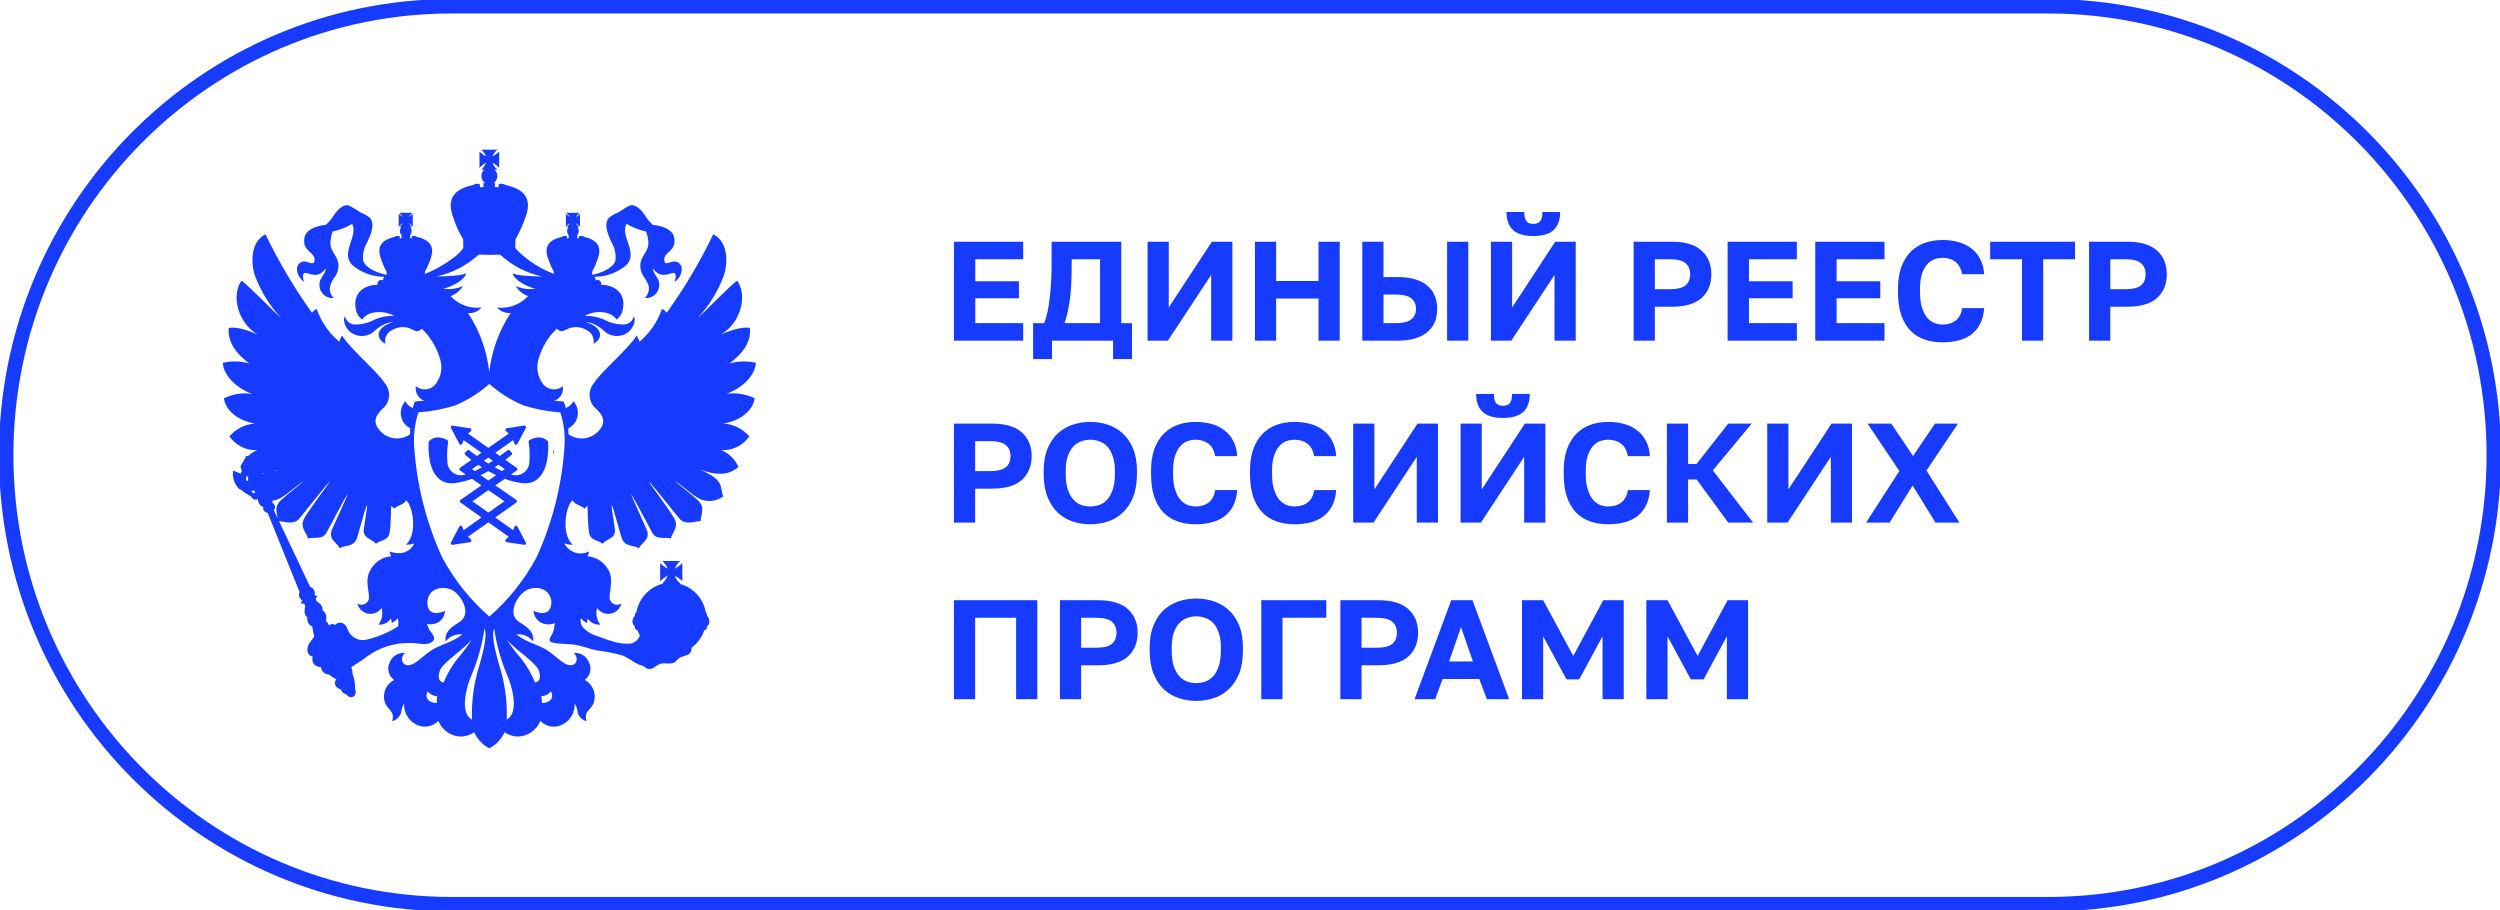 <svg width="173" height="63" viewBox="0 0 173 63" fill="none" xmlns="http://www.w3.org/2000/svg">
<g id="cert1-new 1" clip-path="url(#clip0_324_1077)">
<path id="Vector" d="M141.74 0.432H31.259C14.232 0.432 0.428 14.341 0.428 31.5C0.428 48.659 14.232 62.569 31.259 62.569H141.74C158.767 62.569 172.571 48.659 172.571 31.5C172.571 14.341 158.767 0.432 141.74 0.432Z" stroke="#163BFF"/>
<path id="Vector_2" fill-rule="evenodd" clip-rule="evenodd" d="M103.172 16.726H104.639V21.275L107.622 16.726H109.04V23.574H107.573V19.025L104.58 23.574H103.172V16.726ZM106.107 16.334C105.468 16.334 104.997 16.194 104.698 15.914C104.398 15.627 104.248 15.213 104.248 14.671H105.48C105.48 14.984 105.533 15.2 105.636 15.317C105.741 15.434 105.898 15.493 106.107 15.493C106.315 15.493 106.471 15.434 106.576 15.317C106.68 15.2 106.732 14.984 106.732 14.671H107.964C107.964 15.213 107.814 15.627 107.515 15.914C107.215 16.194 106.745 16.334 106.107 16.334ZM66.012 16.726H70.804V17.939H67.489V19.465H70.51V20.639H67.489V22.361H70.804V23.574H66.012V16.726ZM71.49 22.361H72.252C72.35 22.132 72.432 21.858 72.497 21.539C72.562 21.213 72.614 20.87 72.653 20.512C72.692 20.146 72.722 19.775 72.741 19.396C72.761 19.012 72.771 18.643 72.771 18.291V16.726H77.592V22.361H78.335V24.846H77.025V23.574H72.8V24.846H71.49V22.361ZM76.125 22.361V17.939H74.159V18.487C74.159 19.38 74.117 20.134 74.032 20.747C73.947 21.36 73.827 21.898 73.67 22.361H76.125ZM80.878 16.726H79.411V23.574H80.819L83.812 19.025V23.574H85.279V16.726H83.861L80.878 21.275V16.726ZM86.841 16.726H88.308V19.445H91.242V16.726H92.709V23.574H91.242V20.658H88.308V23.574H86.841V16.726ZM95.739 16.726H94.271V23.574H96.717C97.179 23.574 97.583 23.522 97.929 23.417C98.274 23.313 98.558 23.166 98.78 22.977C99.007 22.781 99.177 22.55 99.288 22.282C99.399 22.009 99.455 21.705 99.455 21.373C99.455 21.04 99.399 20.74 99.288 20.473C99.177 20.199 99.007 19.967 98.78 19.778C98.558 19.582 98.274 19.432 97.929 19.328C97.583 19.224 97.179 19.171 96.717 19.171H95.739V16.726ZM97.665 22.096C97.457 22.273 97.091 22.361 96.569 22.361H95.739V20.384H96.569C97.091 20.384 97.457 20.473 97.665 20.649C97.88 20.825 97.987 21.066 97.987 21.373C97.987 21.679 97.88 21.921 97.665 22.096ZM101.606 16.726H100.139V23.574H101.606V16.726ZM115.687 16.726H113.047V23.574H114.514V21.226H115.687C116.613 21.226 117.302 21.024 117.751 20.619C118.201 20.208 118.426 19.661 118.426 18.976C118.426 18.291 118.201 17.746 117.751 17.342C117.302 16.931 116.613 16.726 115.687 16.726ZM116.636 19.749C116.428 19.925 116.063 20.013 115.541 20.013H114.514V17.939H115.541C116.063 17.939 116.428 18.03 116.636 18.213C116.851 18.389 116.959 18.643 116.959 18.976C116.959 19.315 116.851 19.573 116.636 19.749ZM119.551 16.726H124.343V17.939H121.028V19.465H124.05V20.639H121.028V22.361H124.343V23.574H119.551V16.726ZM130.408 16.726H125.616V23.574H130.408V22.361H127.093V20.639H130.114V19.465H127.093V17.939H130.408V16.726ZM134.419 23.691C133.97 23.691 133.556 23.626 133.178 23.495C132.806 23.365 132.483 23.163 132.21 22.889C131.936 22.608 131.721 22.247 131.564 21.803C131.414 21.36 131.339 20.825 131.339 20.199V20.003C131.339 19.403 131.418 18.891 131.573 18.467C131.737 18.037 131.955 17.684 132.229 17.41C132.51 17.137 132.835 16.934 133.207 16.804C133.585 16.674 133.989 16.608 134.419 16.608C134.804 16.608 135.166 16.654 135.505 16.745C135.845 16.837 136.141 16.98 136.395 17.176C136.656 17.365 136.865 17.609 137.021 17.91C137.184 18.209 137.278 18.565 137.305 18.976H135.779C135.708 18.584 135.551 18.297 135.309 18.115C135.069 17.932 134.771 17.841 134.419 17.841C134.217 17.841 134.022 17.877 133.833 17.949C133.65 18.02 133.488 18.141 133.344 18.311C133.201 18.48 133.083 18.702 132.992 18.976C132.907 19.25 132.865 19.592 132.865 20.003V20.199C132.865 20.629 132.91 20.991 133.001 21.285C133.093 21.572 133.21 21.803 133.354 21.979C133.504 22.149 133.67 22.273 133.852 22.351C134.042 22.423 134.23 22.459 134.419 22.459C134.791 22.459 135.098 22.364 135.339 22.175C135.58 21.979 135.727 21.695 135.779 21.324H137.305C137.272 21.754 137.177 22.119 137.021 22.419C136.865 22.719 136.659 22.964 136.405 23.153C136.15 23.342 135.854 23.479 135.515 23.564C135.176 23.649 134.811 23.691 134.419 23.691ZM137.721 17.939H139.922V23.574H141.389V17.939H143.589V16.726H137.721V17.939ZM144.564 16.726H147.204C148.13 16.726 148.818 16.931 149.267 17.342C149.718 17.746 149.942 18.291 149.942 18.976C149.942 19.661 149.718 20.208 149.267 20.619C148.818 21.024 148.13 21.226 147.204 21.226H146.031V23.574H144.564V16.726ZM147.058 20.013C147.579 20.013 147.944 19.925 148.152 19.749C148.368 19.573 148.475 19.315 148.475 18.976C148.475 18.643 148.368 18.389 148.152 18.213C147.944 18.03 147.579 17.939 147.058 17.939H146.031V20.013H147.058ZM101.072 29.314H102.538V33.863L105.521 29.314H106.939V36.162H105.472V31.613L102.48 36.162H101.072V29.314ZM104.005 28.922C103.366 28.922 102.897 28.782 102.597 28.502C102.297 28.215 102.147 27.801 102.147 27.259H103.38C103.38 27.572 103.431 27.788 103.535 27.905C103.64 28.022 103.797 28.081 104.005 28.081C104.214 28.081 104.371 28.022 104.474 27.905C104.579 27.788 104.631 27.572 104.631 27.259H105.863C105.863 27.801 105.713 28.215 105.414 28.502C105.113 28.782 104.644 28.922 104.005 28.922ZM75.45 36.279C75.019 36.279 74.608 36.214 74.217 36.084C73.832 35.953 73.49 35.748 73.19 35.467C72.897 35.187 72.662 34.828 72.486 34.391C72.31 33.948 72.222 33.413 72.222 32.787V32.591C72.222 31.991 72.31 31.479 72.486 31.055C72.662 30.625 72.897 30.273 73.19 29.999C73.49 29.725 73.832 29.522 74.217 29.392C74.608 29.262 75.019 29.196 75.45 29.196C75.88 29.196 76.287 29.262 76.672 29.392C77.063 29.522 77.405 29.725 77.699 29.999C77.999 30.273 78.237 30.625 78.413 31.055C78.589 31.479 78.677 31.991 78.677 32.591V32.787C78.677 33.413 78.589 33.948 78.413 34.391C78.237 34.828 77.999 35.187 77.699 35.467C77.405 35.748 77.063 35.953 76.672 36.084C76.287 36.214 75.88 36.279 75.45 36.279ZM75.45 35.047C75.671 35.047 75.883 35.011 76.085 34.939C76.294 34.861 76.476 34.734 76.633 34.557C76.789 34.381 76.913 34.15 77.004 33.863C77.102 33.576 77.151 33.217 77.151 32.787V32.591C77.151 32.187 77.102 31.848 77.004 31.574C76.913 31.3 76.789 31.078 76.633 30.908C76.476 30.739 76.294 30.618 76.085 30.546C75.883 30.468 75.671 30.429 75.45 30.429C75.228 30.429 75.013 30.468 74.804 30.546C74.602 30.618 74.423 30.739 74.266 30.908C74.11 31.078 73.983 31.3 73.885 31.574C73.793 31.848 73.748 32.187 73.748 32.591V32.787C73.748 33.217 73.793 33.576 73.885 33.863C73.983 34.15 74.11 34.381 74.266 34.557C74.423 34.734 74.602 34.861 74.804 34.939C75.013 35.011 75.228 35.047 75.45 35.047ZM66.012 29.314H68.652C69.578 29.314 70.266 29.519 70.716 29.93C71.166 30.334 71.391 30.879 71.391 31.564C71.391 32.249 71.166 32.797 70.716 33.207C70.266 33.612 69.578 33.814 68.652 33.814H67.479V36.162H66.012V29.314ZM68.506 32.601C69.027 32.601 69.392 32.513 69.601 32.337C69.816 32.161 69.924 31.903 69.924 31.564C69.924 31.231 69.816 30.977 69.601 30.801C69.392 30.618 69.027 30.527 68.506 30.527H67.479V32.601H68.506ZM81.491 36.084C81.869 36.214 82.283 36.279 82.733 36.279C83.124 36.279 83.489 36.237 83.828 36.152C84.167 36.067 84.464 35.93 84.718 35.741C84.972 35.552 85.178 35.307 85.334 35.008C85.491 34.707 85.585 34.342 85.618 33.912H84.092C84.04 34.283 83.894 34.567 83.652 34.763C83.411 34.952 83.105 35.047 82.733 35.047C82.544 35.047 82.355 35.011 82.166 34.939C81.983 34.861 81.817 34.737 81.667 34.567C81.524 34.391 81.406 34.16 81.315 33.873C81.224 33.579 81.178 33.217 81.178 32.787V32.591C81.178 32.18 81.22 31.838 81.305 31.564C81.396 31.29 81.514 31.068 81.657 30.899C81.801 30.729 81.964 30.608 82.146 30.537C82.335 30.465 82.531 30.429 82.733 30.429C83.085 30.429 83.382 30.52 83.623 30.703C83.864 30.886 84.021 31.172 84.092 31.564H85.618C85.592 31.153 85.497 30.797 85.334 30.497C85.178 30.198 84.969 29.953 84.709 29.764C84.454 29.568 84.157 29.425 83.819 29.333C83.48 29.242 83.118 29.196 82.733 29.196C82.303 29.196 81.898 29.262 81.52 29.392C81.149 29.522 80.823 29.725 80.542 29.999C80.269 30.273 80.05 30.625 79.887 31.055C79.731 31.479 79.652 31.991 79.652 32.591V32.787C79.652 33.413 79.727 33.948 79.877 34.391C80.034 34.835 80.249 35.197 80.523 35.477C80.797 35.751 81.119 35.953 81.491 36.084ZM89.581 36.279C89.131 36.279 88.717 36.214 88.339 36.084C87.967 35.953 87.644 35.751 87.37 35.477C87.096 35.197 86.881 34.835 86.725 34.391C86.575 33.948 86.5 33.413 86.5 32.787V32.591C86.5 31.991 86.578 31.479 86.735 31.055C86.897 30.625 87.116 30.273 87.39 29.999C87.67 29.725 87.996 29.522 88.368 29.392C88.746 29.262 89.15 29.196 89.581 29.196C89.965 29.196 90.327 29.242 90.666 29.333C91.005 29.425 91.302 29.568 91.556 29.764C91.817 29.953 92.026 30.198 92.182 30.497C92.345 30.797 92.439 31.153 92.465 31.564H90.94C90.868 31.172 90.712 30.886 90.471 30.703C90.229 30.52 89.933 30.429 89.581 30.429C89.379 30.429 89.183 30.465 88.994 30.537C88.812 30.608 88.648 30.729 88.505 30.899C88.361 31.068 88.244 31.29 88.153 31.564C88.068 31.838 88.025 32.18 88.025 32.591V32.787C88.025 33.217 88.071 33.579 88.162 33.873C88.254 34.16 88.371 34.391 88.514 34.567C88.664 34.737 88.831 34.861 89.014 34.939C89.202 35.011 89.391 35.047 89.581 35.047C89.952 35.047 90.259 34.952 90.5 34.763C90.741 34.567 90.888 34.283 90.94 33.912H92.465C92.433 34.342 92.338 34.707 92.182 35.008C92.026 35.307 91.82 35.552 91.566 35.741C91.312 35.93 91.015 36.067 90.676 36.152C90.337 36.237 89.972 36.279 89.581 36.279ZM95.108 29.314H93.641V36.162H95.049L98.041 31.613V36.162H99.508V29.314H98.091L95.108 33.863V29.314ZM110.047 36.084C110.425 36.214 110.838 36.279 111.289 36.279C111.68 36.279 112.045 36.237 112.384 36.152C112.723 36.067 113.02 35.93 113.274 35.741C113.528 35.552 113.734 35.307 113.89 35.008C114.047 34.707 114.141 34.342 114.173 33.912H112.648C112.596 34.283 112.449 34.567 112.208 34.763C111.966 34.952 111.661 35.047 111.289 35.047C111.1 35.047 110.91 35.011 110.721 34.939C110.539 34.861 110.372 34.737 110.223 34.567C110.08 34.391 109.962 34.16 109.871 33.873C109.779 33.579 109.734 33.217 109.734 32.787V32.591C109.734 32.18 109.776 31.838 109.861 31.564C109.952 31.29 110.069 31.068 110.213 30.899C110.356 30.729 110.519 30.608 110.702 30.537C110.891 30.465 111.087 30.429 111.289 30.429C111.641 30.429 111.937 30.52 112.179 30.703C112.42 30.886 112.576 31.172 112.648 31.564H114.173C114.148 31.153 114.053 30.797 113.89 30.497C113.734 30.198 113.525 29.953 113.264 29.764C113.01 29.568 112.713 29.425 112.374 29.333C112.035 29.242 111.673 29.196 111.289 29.196C110.858 29.196 110.454 29.262 110.076 29.392C109.704 29.522 109.378 29.725 109.098 29.999C108.824 30.273 108.606 30.625 108.443 31.055C108.286 31.479 108.208 31.991 108.208 32.591V32.787C108.208 33.413 108.283 33.948 108.433 34.391C108.589 34.835 108.804 35.197 109.078 35.477C109.352 35.751 109.675 35.953 110.047 36.084ZM115.349 29.314H116.816V32.102H117.403L119.594 29.314H121.217L118.527 32.552L121.314 36.162H119.594L117.403 33.178H116.816V36.162H115.349V29.314ZM123.759 29.314H122.292V36.162H123.7L126.693 31.613V36.162H128.16V29.314H126.741L123.759 33.863V29.314ZM131.434 32.591L129.234 29.314H130.876L132.383 31.554L133.898 29.314H135.493L133.311 32.562L135.59 36.162H133.937L132.353 33.599L130.759 36.162H129.135L131.434 32.591ZM82.784 48.501C82.354 48.501 81.943 48.436 81.552 48.306C81.167 48.175 80.825 47.97 80.525 47.689C80.232 47.409 79.997 47.05 79.821 46.613C79.645 46.17 79.557 45.635 79.557 45.009V44.813C79.557 44.213 79.645 43.701 79.821 43.277C79.997 42.847 80.232 42.495 80.525 42.221C80.825 41.947 81.167 41.745 81.552 41.614C81.943 41.484 82.354 41.419 82.784 41.419C83.214 41.419 83.622 41.484 84.007 41.614C84.398 41.745 84.74 41.947 85.033 42.221C85.333 42.495 85.571 42.847 85.747 43.277C85.924 43.701 86.011 44.213 86.011 44.813V45.009C86.011 45.635 85.924 46.17 85.747 46.613C85.571 47.05 85.333 47.409 85.033 47.689C84.74 47.97 84.398 48.175 84.007 48.306C83.622 48.436 83.214 48.501 82.784 48.501ZM82.784 47.269C83.006 47.269 83.218 47.233 83.42 47.161C83.628 47.083 83.811 46.956 83.968 46.779C84.124 46.603 84.248 46.372 84.339 46.085C84.437 45.798 84.486 45.439 84.486 45.009V44.813C84.486 44.409 84.437 44.07 84.339 43.796C84.248 43.522 84.124 43.3 83.968 43.13C83.811 42.961 83.628 42.84 83.42 42.769C83.218 42.69 83.006 42.651 82.784 42.651C82.562 42.651 82.347 42.69 82.139 42.769C81.936 42.84 81.757 42.961 81.601 43.13C81.444 43.3 81.317 43.522 81.219 43.796C81.128 44.07 81.082 44.409 81.082 44.813V45.009C81.082 45.439 81.128 45.798 81.219 46.085C81.317 46.372 81.444 46.603 81.601 46.779C81.757 46.956 81.936 47.083 82.139 47.161C82.347 47.233 82.562 47.269 82.784 47.269ZM71.782 41.536H66.012V48.384H67.479V42.749H70.315V48.384H71.782V41.536ZM75.987 41.536H73.347V48.384H74.813V46.036H75.987C76.913 46.036 77.601 45.834 78.05 45.429C78.5 45.019 78.725 44.471 78.725 43.786C78.725 43.101 78.5 42.556 78.05 42.152C77.601 41.741 76.913 41.536 75.987 41.536ZM76.936 44.559C76.727 44.735 76.362 44.823 75.84 44.823H74.813V42.749H75.84C76.362 42.749 76.727 42.84 76.936 43.023C77.151 43.199 77.258 43.453 77.258 43.786C77.258 44.125 77.151 44.383 76.936 44.559ZM91.779 41.536H87.28V48.384H88.747V42.749H91.779V41.536ZM92.753 41.536H95.393C96.319 41.536 97.007 41.741 97.457 42.152C97.907 42.556 98.131 43.101 98.131 43.786C98.131 44.471 97.907 45.019 97.457 45.429C97.007 45.834 96.319 46.036 95.393 46.036H94.22V48.384H92.753V41.536ZM95.247 44.823C95.769 44.823 96.133 44.735 96.342 44.559C96.557 44.383 96.664 44.125 96.664 43.786C96.664 43.453 96.557 43.199 96.342 43.023C96.133 42.84 95.769 42.749 95.247 42.749H94.22V44.823H95.247ZM99.831 46.985H102.364L102.891 48.384H104.436L101.894 41.536H100.427L97.885 48.384H99.312L99.831 46.985ZM101.924 45.772H100.28L101.102 43.395L101.924 45.772ZM105.321 41.536H106.788L108.871 45.39L110.945 41.536H112.363V48.384H110.896V44.031L109.282 47.014H108.402L106.788 44.031V48.384H105.321V41.536ZM115.393 41.536H113.926V48.384H115.393V44.031L117.006 47.014H117.887L119.5 44.031V48.384H120.967V41.536H119.549L117.476 45.39L115.393 41.536Z" fill="#163BFF"/>
<path id="Vector_3" d="M37.899 30.518C37.729 30.353 37.503 30.264 37.269 30.268C37.044 30.274 36.826 30.341 36.635 30.462C36.616 30.472 36.6 30.488 36.591 30.508C36.581 30.527 36.578 30.549 36.581 30.571C36.662 31.086 36.675 31.611 36.619 32.13C36.574 32.342 36.461 32.533 36.297 32.671C36.133 32.809 35.928 32.885 35.716 32.889C35.597 32.887 35.48 32.869 35.366 32.835C35.366 32.835 35.362 32.835 35.362 32.833L35.759 32.558C35.773 32.548 35.785 32.535 35.794 32.519C35.802 32.503 35.806 32.486 35.806 32.468C35.806 32.45 35.802 32.432 35.794 32.416C35.785 32.401 35.773 32.387 35.759 32.377L34.971 31.822C35.219 31.631 35.377 31.494 35.398 31.476C35.409 31.466 35.419 31.454 35.425 31.441C35.432 31.427 35.435 31.412 35.436 31.397C35.436 31.382 35.434 31.366 35.428 31.352C35.422 31.339 35.413 31.326 35.402 31.316L35.262 31.17C35.242 31.15 35.216 31.139 35.188 31.138C35.164 31.139 35.141 31.147 35.122 31.161C35.113 31.166 34.905 31.33 34.59 31.554L34.273 31.33L35.511 30.458L35.607 30.71C35.615 30.73 35.628 30.747 35.645 30.759C35.662 30.771 35.682 30.779 35.702 30.779H35.707C35.726 30.779 35.745 30.774 35.761 30.764C35.777 30.753 35.79 30.739 35.799 30.722L36.389 29.611C36.398 29.595 36.402 29.576 36.402 29.557C36.401 29.538 36.396 29.519 36.386 29.503C36.377 29.486 36.363 29.473 36.347 29.463C36.331 29.454 36.312 29.449 36.294 29.449H36.278L35.059 29.637C35.039 29.639 35.019 29.648 35.004 29.661C34.988 29.675 34.977 29.693 34.971 29.713C34.967 29.733 34.967 29.754 34.973 29.774C34.978 29.794 34.989 29.812 35.003 29.826L35.201 30.005L33.795 30.994L32.393 30.005L32.59 29.826C32.605 29.812 32.615 29.794 32.62 29.774C32.625 29.754 32.625 29.733 32.619 29.713C32.614 29.693 32.604 29.674 32.588 29.66C32.573 29.647 32.553 29.638 32.533 29.637L31.314 29.449H31.299C31.281 29.449 31.264 29.453 31.249 29.461C31.233 29.469 31.22 29.481 31.21 29.496C31.2 29.513 31.193 29.532 31.192 29.553C31.191 29.573 31.195 29.593 31.204 29.611L31.79 30.721C31.8 30.738 31.814 30.753 31.83 30.763C31.847 30.773 31.866 30.778 31.885 30.779H31.892C31.912 30.777 31.931 30.77 31.948 30.758C31.964 30.745 31.977 30.729 31.985 30.709L32.081 30.457L33.318 31.329L33.002 31.554C32.684 31.329 32.477 31.165 32.472 31.161C32.453 31.146 32.43 31.139 32.407 31.137C32.392 31.137 32.378 31.14 32.365 31.146C32.352 31.151 32.34 31.159 32.33 31.17L32.187 31.316C32.167 31.337 32.156 31.366 32.156 31.396C32.158 31.426 32.171 31.454 32.192 31.475C32.215 31.494 32.37 31.63 32.621 31.822L31.831 32.377C31.817 32.388 31.806 32.401 31.798 32.417C31.79 32.432 31.786 32.45 31.786 32.467C31.786 32.485 31.791 32.502 31.799 32.518C31.807 32.534 31.819 32.547 31.833 32.557L32.23 32.833C32.23 32.835 32.228 32.835 32.226 32.835C32.113 32.869 31.996 32.887 31.878 32.888C31.666 32.885 31.461 32.808 31.296 32.67C31.132 32.533 31.018 32.342 30.973 32.129C30.918 31.61 30.931 31.086 31.012 30.571C31.015 30.549 31.012 30.527 31.003 30.508C30.993 30.488 30.978 30.472 30.96 30.462C30.768 30.342 30.55 30.274 30.326 30.267C30.091 30.263 29.864 30.353 29.693 30.517C29.684 30.526 29.677 30.535 29.672 30.547C29.667 30.558 29.664 30.57 29.664 30.582C29.657 30.649 29.537 32.213 30.244 33.004C30.373 33.148 30.53 33.261 30.705 33.337C30.88 33.413 31.07 33.449 31.26 33.443C31.336 33.444 31.412 33.44 31.488 33.43C31.889 33.376 32.283 33.277 32.662 33.133L33.316 33.587L31.865 34.593C31.851 34.603 31.839 34.617 31.831 34.633C31.822 34.649 31.818 34.667 31.817 34.685C31.817 34.703 31.822 34.721 31.83 34.737C31.838 34.752 31.85 34.766 31.865 34.776L33.321 35.807L32.079 36.688L31.985 36.441C31.977 36.422 31.964 36.406 31.948 36.394C31.931 36.382 31.912 36.375 31.892 36.374C31.89 36.371 31.89 36.371 31.885 36.371C31.866 36.372 31.847 36.378 31.831 36.388C31.814 36.398 31.8 36.412 31.791 36.429L31.203 37.542C31.195 37.56 31.19 37.58 31.192 37.599C31.193 37.619 31.199 37.639 31.21 37.655C31.22 37.67 31.233 37.682 31.248 37.69C31.264 37.698 31.281 37.702 31.298 37.702H31.314L32.533 37.517C32.553 37.514 32.572 37.505 32.587 37.492C32.602 37.478 32.614 37.46 32.619 37.44C32.625 37.42 32.625 37.398 32.62 37.378C32.615 37.358 32.604 37.339 32.59 37.325L32.388 37.142L33.795 36.145L35.203 37.142L35.002 37.325C34.987 37.339 34.976 37.357 34.971 37.378C34.965 37.398 34.965 37.42 34.971 37.44C34.977 37.46 34.989 37.478 35.004 37.491C35.02 37.505 35.039 37.514 35.059 37.517L36.278 37.702H36.293C36.311 37.702 36.328 37.697 36.343 37.689C36.358 37.681 36.372 37.67 36.382 37.655C36.393 37.639 36.399 37.619 36.4 37.599C36.401 37.58 36.397 37.56 36.388 37.542L35.799 36.43C35.79 36.412 35.777 36.398 35.761 36.388C35.745 36.377 35.726 36.372 35.707 36.372C35.704 36.372 35.702 36.372 35.702 36.374C35.682 36.375 35.662 36.382 35.645 36.394C35.628 36.405 35.615 36.422 35.607 36.441L35.511 36.688L34.271 35.807L35.727 34.776C35.741 34.766 35.753 34.752 35.761 34.736C35.77 34.721 35.774 34.703 35.775 34.685C35.774 34.667 35.77 34.65 35.761 34.633C35.753 34.617 35.741 34.604 35.727 34.593L34.276 33.587L34.933 33.133C35.311 33.277 35.704 33.376 36.104 33.43C36.18 33.44 36.256 33.445 36.332 33.444C36.522 33.45 36.712 33.414 36.887 33.338C37.062 33.262 37.219 33.148 37.348 33.004C38.057 32.213 37.935 30.649 37.928 30.583C37.925 30.558 37.915 30.535 37.899 30.518ZM33.795 31.667L34.107 31.885C34.01 31.95 33.904 32.014 33.795 32.081C33.689 32.014 33.585 31.95 33.486 31.885L33.795 31.667ZM32.662 32.465L33.093 32.162C33.176 32.218 33.265 32.275 33.359 32.336C33.19 32.428 33.021 32.516 32.849 32.595L32.662 32.465ZM34.903 34.688L33.795 35.472L32.691 34.688L33.795 33.92L34.903 34.688ZM33.795 33.254L33.26 32.879C33.447 32.789 33.626 32.694 33.795 32.599C33.967 32.694 34.145 32.789 34.334 32.879L33.795 33.254ZM34.745 32.595C34.574 32.516 34.402 32.428 34.233 32.336C34.325 32.275 34.413 32.217 34.499 32.162L34.933 32.465L34.745 32.595Z" fill="#163BFF"/>
<path id="Vector_4" d="M38.275 31.436C38.307 31.355 38.329 31.27 38.339 31.184L38.275 31.163V31.436Z" fill="#163BFF"/>
<path id="Vector_5" d="M52.224 27.56C51.611 27.262 50.926 27.156 50.255 27.257C51.451 26.833 52.266 25.922 52.309 25.108C51.705 24.965 51.075 24.981 50.479 25.152C51.059 24.708 52.011 23.894 51.896 22.7C51.336 22.559 50.307 22.961 49.873 23.158C51.251 22.365 51.747 20.489 51.018 19.425C50.585 19.686 48.614 21.745 48.296 21.985C49.063 21.163 49.664 20.193 50.065 19.131C50.393 18.255 50.413 16.726 49.356 16.215C48.443 18.117 47.365 19.932 46.138 21.639C46.032 21.541 45.946 21.409 45.808 21.389C45.496 22.267 44.963 23.046 44.262 23.644C44.202 23.499 44.135 23.358 44.061 23.221C43.395 24.241 41.668 25.64 41.108 26.498C40.997 26.625 40.912 26.775 40.86 26.937C40.808 27.099 40.789 27.271 40.805 27.442C40.821 27.612 40.871 27.777 40.952 27.926C41.034 28.076 41.145 28.206 41.278 28.309C41.522 28.559 41.986 29.003 41.585 29.621C41.343 29.983 40.971 30.232 40.55 30.313C40.129 30.394 39.694 30.3 39.341 30.053C39.341 29.907 39.336 29.768 39.33 29.639C39.494 29.56 39.637 29.442 39.749 29.295C39.86 29.148 39.936 28.976 39.97 28.794C40.004 28.611 39.995 28.422 39.945 28.244C39.895 28.065 39.803 27.901 39.679 27.765C39.568 27.985 39.379 28.153 39.151 28.235C39.122 28.101 39.082 27.971 39.032 27.844L39.005 27.784L38.943 27.782C38.937 27.779 38.707 27.768 38.361 27.726C38.56 27.66 38.729 27.521 38.837 27.337C38.945 27.154 38.984 26.936 38.948 26.725C38.752 26.887 38.503 26.966 38.252 26.944C38.001 26.922 37.768 26.801 37.603 26.607C37.41 26.366 37.278 26.081 37.22 25.776C37.161 25.471 37.177 25.155 37.266 24.858C37.489 24.046 37.928 23.314 38.535 22.744C38.581 22.804 38.641 22.851 38.709 22.881C38.777 22.912 38.852 22.924 38.925 22.918C39.054 22.876 39.266 22.765 39.425 22.7C39.622 22.639 39.829 22.621 40.034 22.647C40.238 22.673 40.435 22.744 40.612 22.853C40.779 22.935 40.916 23.073 40.998 23.244C41.081 23.415 41.105 23.609 41.068 23.796C41.858 23.341 41.585 22.582 40.548 22.3C41.257 22.3 41.84 22.961 41.986 23.047C42.176 23.168 42.394 23.238 42.618 23.25C42.842 23.262 43.065 23.215 43.266 23.114C43.894 22.809 44.02 22.05 43.851 21.897C43.819 22.047 43.74 22.182 43.627 22.282C43.514 22.382 43.372 22.442 43.223 22.453C42.711 22.467 42.204 22.343 41.754 22.091C41.343 21.927 40.904 21.847 40.462 21.856C41.171 21.453 42.273 21.497 42.663 22.115C42.787 22.026 42.89 21.911 42.967 21.779C43.044 21.646 43.093 21.498 43.11 21.344C43.311 20.262 42.485 19.707 41.605 19.707C41.617 19.655 41.614 19.601 41.596 19.551C41.578 19.501 41.547 19.457 41.506 19.425C41.464 19.393 41.415 19.374 41.363 19.37C41.311 19.366 41.26 19.378 41.214 19.404C41.219 19.36 41.213 19.315 41.198 19.273C41.183 19.231 41.158 19.194 41.126 19.163C41.146 19.161 41.173 19.152 41.192 19.152C41.991 19.145 42.763 18.85 43.372 18.319C44.167 17.45 42.898 16.344 43.352 15.488C43.772 15.739 44.229 15.918 44.706 16.018C44.773 16.189 44.819 16.367 44.844 16.55C45.036 17.517 44.106 17.678 44.347 18.708C44.453 19.175 44.794 19.337 44.909 19.892C44.914 20.027 44.891 20.162 44.842 20.287C44.793 20.412 44.718 20.525 44.622 20.619C44.777 20.637 44.934 20.614 45.077 20.551C45.22 20.488 45.344 20.389 45.438 20.261C45.532 20.134 45.592 19.984 45.612 19.826C45.632 19.668 45.612 19.508 45.552 19.36C45.449 19.11 45.182 18.87 45.182 18.579C45.575 19.11 45.925 19.089 46.527 18.893C46.803 18.807 46.825 19.198 46.654 19.513C46.802 19.427 46.928 19.304 47.018 19.157C47.109 19.009 47.163 18.84 47.175 18.666C47.184 18.581 47.172 18.496 47.14 18.417C47.109 18.338 47.059 18.268 46.995 18.213C46.931 18.159 46.855 18.121 46.773 18.104C46.692 18.086 46.607 18.09 46.527 18.113C46.349 18.134 45.988 18.384 45.968 18.026C45.893 17.408 46.846 17.429 46.654 16.432C46.55 15.932 46.008 15.659 45.162 15.553C45.013 15.409 44.875 15.252 44.751 15.086C44.286 14.295 43.807 14.089 43.521 14.251C43.182 14.424 43.004 14.577 42.729 14.727C42.508 14.809 42.303 14.931 42.123 15.086C41.753 15.553 42.103 16.279 42.293 16.726C42.536 17.111 42.642 17.57 42.591 18.026C42.442 18.557 41.584 18.893 41.067 19.002C41.033 19.002 41.013 19.013 40.979 19.013V18.807C41.129 18.521 41.257 18.223 41.363 17.917C41.712 16.962 41.191 16.573 40.422 16.388C40.374 16.354 40.319 16.332 40.262 16.325C40.205 16.317 40.147 16.324 40.092 16.344H40.07L40.05 16.506L39.944 16.474L39.967 16.279H39.921C39.963 16.246 39.996 16.203 40.019 16.154C40.041 16.105 40.052 16.052 40.05 15.998C40.05 15.901 40.021 15.806 39.967 15.727H40.07L40.027 15.683C39.994 15.625 39.951 15.573 39.901 15.53C39.88 15.506 39.865 15.477 39.86 15.445C39.884 15.472 39.912 15.494 39.944 15.509C39.991 15.547 40.033 15.591 40.07 15.639L40.133 15.683V14.795L40.07 14.848C40.05 14.869 39.987 14.913 39.944 14.957C39.917 14.98 39.89 15.002 39.86 15.021C39.86 15.001 39.881 14.977 39.901 14.933C39.953 14.898 39.996 14.85 40.027 14.795L40.07 14.728H39.203L39.246 14.795C39.287 14.825 39.341 14.892 39.384 14.933C39.399 14.967 39.42 14.997 39.447 15.021C39.425 15.001 39.384 15.001 39.361 14.957C39.287 14.913 39.246 14.869 39.203 14.848L39.16 14.795V15.683L39.203 15.639C39.25 15.588 39.303 15.545 39.361 15.509C39.384 15.489 39.425 15.465 39.447 15.445C39.425 15.465 39.404 15.509 39.384 15.53C39.343 15.585 39.297 15.637 39.246 15.683L39.203 15.727H39.341C39.306 15.761 39.279 15.804 39.263 15.851C39.246 15.898 39.24 15.948 39.246 15.998C39.245 16.05 39.255 16.102 39.274 16.151C39.294 16.2 39.324 16.243 39.361 16.279H39.341L39.361 16.474L39.246 16.506L39.224 16.344H39.203C39.151 16.323 39.094 16.316 39.039 16.324C38.983 16.332 38.93 16.354 38.885 16.388C38.102 16.573 37.583 16.962 37.932 17.917C38.038 18.225 38.169 18.523 38.325 18.807V18.949C37.359 18.589 36.481 18.018 35.752 17.276C35.718 17.235 35.686 17.192 35.657 17.147L35.653 17.149L35.668 16.574C35.949 16.072 36.187 15.545 36.377 15.001C36.874 13.622 36.142 13.048 34.98 12.808C34.915 12.759 34.84 12.727 34.76 12.716C34.68 12.705 34.599 12.714 34.524 12.743L34.483 12.96L34.24 12.94L34.26 12.658C34.22 12.675 34.177 12.682 34.133 12.678C34.221 12.627 34.293 12.553 34.343 12.464C34.393 12.374 34.419 12.273 34.418 12.17C34.418 12.088 34.4 12.008 34.365 11.934C34.331 11.861 34.28 11.796 34.217 11.746H34.418C34.269 11.611 34.15 11.445 34.07 11.258C34.25 11.343 34.412 11.465 34.544 11.617V10.488C34.409 10.627 34.248 10.738 34.07 10.812C34.157 10.639 34.275 10.484 34.418 10.356H33.316C33.402 10.465 33.614 10.684 33.635 10.812C33.506 10.791 33.296 10.574 33.179 10.488V11.617C33.311 11.473 33.465 11.352 33.635 11.258C33.562 11.441 33.453 11.607 33.316 11.746H33.506C33.445 11.797 33.396 11.862 33.363 11.935C33.33 12.008 33.314 12.089 33.316 12.169C33.313 12.272 33.337 12.373 33.385 12.463C33.434 12.552 33.505 12.627 33.592 12.678C33.541 12.68 33.491 12.673 33.443 12.657L33.465 12.94L33.221 12.96L33.199 12.743C33.122 12.714 33.04 12.705 32.959 12.717C32.878 12.728 32.8 12.759 32.734 12.807C31.583 13.048 30.849 13.622 31.348 15.001C31.52 15.553 31.758 16.081 32.057 16.573V17.17C32.036 17.191 32.014 17.235 31.973 17.276C31.603 17.808 30.183 18.687 29.4 18.949V18.807C29.556 18.523 29.688 18.225 29.793 17.917C30.143 16.962 29.624 16.573 28.84 16.388C28.795 16.354 28.742 16.332 28.687 16.324C28.631 16.316 28.574 16.323 28.522 16.344H28.502L28.479 16.506L28.373 16.474L28.393 16.279H28.373C28.442 16.202 28.48 16.102 28.479 15.998C28.484 15.949 28.479 15.9 28.464 15.853C28.449 15.806 28.425 15.763 28.393 15.727H28.522L28.479 15.683C28.431 15.637 28.388 15.586 28.352 15.53C28.332 15.509 28.301 15.465 28.278 15.445C28.301 15.465 28.352 15.489 28.373 15.509C28.426 15.548 28.476 15.591 28.522 15.639L28.565 15.683V14.795L28.522 14.848C28.471 14.881 28.421 14.918 28.373 14.957C28.352 15.001 28.301 15.001 28.278 15.021C28.309 14.998 28.334 14.968 28.352 14.933C28.391 14.884 28.433 14.838 28.479 14.795L28.522 14.728H27.655L27.696 14.795C27.731 14.844 27.771 14.891 27.813 14.933C27.854 14.977 27.874 15.001 27.874 15.021C27.846 15.002 27.818 14.98 27.793 14.957C27.739 14.913 27.674 14.869 27.655 14.848L27.59 14.795V15.683L27.655 15.639C27.693 15.587 27.74 15.543 27.793 15.509C27.824 15.493 27.851 15.471 27.874 15.445C27.872 15.463 27.865 15.48 27.854 15.495C27.843 15.51 27.829 15.522 27.813 15.53C27.77 15.597 27.716 15.639 27.696 15.683L27.655 15.727H27.77C27.707 15.802 27.672 15.898 27.674 15.998C27.672 16.053 27.684 16.108 27.708 16.157C27.733 16.206 27.769 16.248 27.813 16.279H27.77L27.793 16.474L27.674 16.506L27.655 16.344H27.633C27.58 16.323 27.524 16.316 27.468 16.324C27.412 16.331 27.359 16.354 27.314 16.388C26.531 16.573 26.012 16.962 26.362 17.917C26.467 18.225 26.599 18.523 26.755 18.807V19.014C26.721 19.014 26.692 19.002 26.669 19.002C26.15 18.893 25.283 18.558 25.134 18.026C25.085 17.571 25.189 17.112 25.43 16.726C25.631 16.279 25.971 15.553 25.613 15.086C25.427 14.933 25.219 14.812 24.996 14.728C24.723 14.577 24.551 14.424 24.204 14.251C23.926 14.089 23.452 14.295 22.974 15.086C22.852 15.256 22.714 15.413 22.561 15.553C21.725 15.659 21.186 15.933 21.071 16.432C20.877 17.429 21.832 17.408 21.768 18.026C21.746 18.384 21.378 18.134 21.206 18.114C21.126 18.089 21.041 18.085 20.958 18.101C20.876 18.118 20.799 18.156 20.734 18.21C20.669 18.265 20.618 18.335 20.586 18.415C20.554 18.494 20.541 18.581 20.549 18.666C20.563 18.84 20.618 19.008 20.709 19.155C20.8 19.302 20.924 19.425 21.071 19.513C20.901 19.198 20.922 18.807 21.206 18.893C21.809 19.09 22.148 19.11 22.54 18.579C22.54 18.87 22.287 19.11 22.172 19.36C22.112 19.508 22.091 19.669 22.11 19.827C22.13 19.986 22.189 20.137 22.284 20.264C22.378 20.391 22.503 20.491 22.647 20.553C22.79 20.616 22.948 20.638 23.102 20.619C23.002 20.53 22.925 20.417 22.876 20.291C22.828 20.164 22.81 20.027 22.825 19.892C22.933 19.337 23.271 19.175 23.387 18.708C23.622 17.679 22.689 17.517 22.89 16.55C22.911 16.368 22.953 16.19 23.016 16.018C23.494 15.922 23.952 15.743 24.371 15.489C24.806 16.344 23.556 17.45 24.351 18.319C24.961 18.848 25.732 19.142 26.531 19.152C26.549 19.152 26.578 19.164 26.601 19.166C26.568 19.195 26.542 19.232 26.526 19.273C26.51 19.315 26.504 19.36 26.509 19.404C26.464 19.378 26.412 19.366 26.361 19.37C26.31 19.373 26.261 19.393 26.22 19.425C26.179 19.458 26.149 19.502 26.133 19.552C26.117 19.602 26.116 19.656 26.13 19.707C25.22 19.707 24.416 20.262 24.615 21.345C24.631 21.499 24.68 21.649 24.759 21.782C24.838 21.915 24.944 22.029 25.071 22.115C25.452 21.497 26.554 21.454 27.272 21.856C26.827 21.846 26.385 21.926 25.971 22.092C25.525 22.344 25.02 22.468 24.511 22.453C24.361 22.442 24.218 22.382 24.104 22.282C23.989 22.182 23.909 22.047 23.874 21.898C23.705 22.05 23.832 22.809 24.466 23.114C24.666 23.215 24.887 23.262 25.11 23.25C25.332 23.238 25.548 23.169 25.736 23.047C25.886 22.961 26.468 22.3 27.179 22.3C26.15 22.582 25.863 23.341 26.669 23.797C26.625 23.611 26.645 23.415 26.726 23.243C26.808 23.071 26.944 22.933 27.114 22.853C27.29 22.744 27.487 22.674 27.691 22.648C27.896 22.621 28.104 22.639 28.301 22.7C28.459 22.765 28.669 22.876 28.798 22.918C28.872 22.925 28.946 22.912 29.014 22.882C29.082 22.852 29.142 22.804 29.188 22.744C29.788 23.32 30.227 24.05 30.459 24.858C30.551 25.155 30.568 25.471 30.509 25.777C30.449 26.083 30.316 26.368 30.12 26.607C29.955 26.802 29.723 26.923 29.472 26.945C29.221 26.967 28.972 26.888 28.777 26.725C28.741 26.936 28.78 27.154 28.887 27.337C28.994 27.521 29.163 27.66 29.362 27.727C29.012 27.766 28.777 27.779 28.77 27.782L28.709 27.784L28.685 27.844C28.633 27.97 28.592 28.1 28.563 28.233C28.34 28.148 28.156 27.982 28.046 27.766C27.922 27.901 27.831 28.063 27.78 28.241C27.729 28.419 27.719 28.606 27.752 28.788C27.785 28.97 27.86 29.142 27.97 29.289C28.079 29.436 28.222 29.554 28.384 29.634C28.378 29.769 28.373 29.912 28.373 30.06C28.021 30.303 27.59 30.394 27.173 30.311C26.756 30.229 26.388 29.981 26.15 29.621C25.736 29.003 26.213 28.559 26.448 28.309C26.58 28.206 26.691 28.075 26.772 27.926C26.853 27.776 26.903 27.611 26.919 27.441C26.934 27.271 26.915 27.099 26.863 26.937C26.811 26.775 26.726 26.625 26.614 26.498C26.055 25.64 24.328 24.241 23.664 23.221C23.586 23.355 23.521 23.497 23.47 23.644C22.767 23.046 22.231 22.268 21.917 21.389C21.788 21.41 21.694 21.541 21.587 21.639C20.363 19.93 19.287 18.115 18.371 16.215C17.321 16.726 17.341 18.255 17.662 19.131C18.069 20.188 18.668 21.157 19.427 21.985C19.111 21.745 17.143 19.686 16.707 19.425C15.978 20.489 16.474 22.365 17.849 23.158C17.427 22.961 16.389 22.559 15.829 22.7C15.723 23.894 16.665 24.707 17.247 25.152C16.65 24.981 16.02 24.966 15.416 25.108C15.459 25.922 16.283 26.833 17.447 27.257C16.783 27.158 16.105 27.264 15.499 27.56C15.585 28.406 16.518 29.135 17.637 29.308C16.958 29.357 16.325 29.676 15.872 30.196C16.091 30.509 16.383 30.76 16.722 30.927C17.06 31.094 17.434 31.171 17.809 31.152C17.56 31.247 17.333 31.395 17.143 31.584C17.113 31.558 17.076 31.544 17.037 31.542C17.015 31.555 16.999 31.575 16.991 31.599C16.982 31.622 16.983 31.648 16.992 31.672V31.704C16.954 31.728 16.921 31.76 16.896 31.797C16.87 31.835 16.853 31.877 16.845 31.922C16.756 32.046 16.682 32.181 16.623 32.322C16.646 32.334 16.665 32.355 16.687 32.366C16.678 32.45 16.699 32.535 16.748 32.604C16.709 32.656 16.681 32.715 16.665 32.778L16.125 32.56C16.097 32.768 16.111 32.98 16.168 33.182C16.224 33.384 16.321 33.572 16.452 33.733C16.646 33.959 16.865 33.927 16.802 34.004L17.387 34.371C17.405 34.414 17.432 34.453 17.466 34.485C17.5 34.517 17.539 34.542 17.583 34.557C17.626 34.573 17.672 34.579 17.718 34.575C17.764 34.571 17.809 34.558 17.849 34.535V34.58C17.852 34.693 17.889 34.803 17.956 34.894C18.022 34.985 18.114 35.053 18.22 35.088C18.179 35.285 18.262 35.414 18.529 35.502L20.73 40.968C20.683 41.07 20.677 41.187 20.712 41.294C20.748 41.401 20.823 41.49 20.922 41.541C20.864 41.615 20.834 41.708 20.836 41.803C20.922 41.738 21.048 41.715 21.112 41.9C21.152 42.029 20.922 42.453 21.272 42.735C21.25 42.862 21.272 42.993 21.333 43.106C21.394 43.219 21.491 43.306 21.608 43.355C21.608 43.484 21.726 43.908 21.746 44.058C21.588 44.287 21.226 44.634 21.272 45.013C21.274 45.115 21.311 45.214 21.377 45.291C21.442 45.368 21.532 45.419 21.631 45.436C21.545 45.924 21.809 46.142 22.213 46.165C22.223 46.304 22.285 46.434 22.385 46.528C22.485 46.622 22.617 46.673 22.752 46.671C22.913 46.803 23.087 46.916 23.272 47.009C23.059 47.268 23.209 47.606 23.599 47.715C23.623 47.801 23.671 47.878 23.737 47.937C23.802 47.997 23.883 48.036 23.969 48.05C24.018 48.135 24.097 48.197 24.189 48.225C24.281 48.254 24.38 48.245 24.466 48.203C24.54 48.145 24.592 48.061 24.611 47.967C24.631 47.873 24.617 47.776 24.572 47.691C24.586 47.329 24.525 46.967 24.394 46.63C24.397 46.471 24.368 46.312 24.308 46.165C24.615 45.968 24.996 45.719 25.134 45.633C25.87 45.025 26.758 44.641 27.696 44.525C28.014 44.495 28.332 44.488 28.651 44.502C29.041 44.546 29.581 44.666 29.897 44.416C29.945 44.389 29.984 44.347 30.009 44.297C30.034 44.247 30.043 44.19 30.037 44.134C29.994 43.885 29.73 43.667 29.644 43.44C29.622 43.371 29.581 43.271 29.54 43.181C29.771 43.229 30.009 43.206 30.227 43.114C30.389 43.042 30.528 42.925 30.627 42.776C30.727 42.626 30.783 42.451 30.789 42.27C30.459 42.432 29.665 42.649 29.581 41.824C29.495 41.097 30.121 40.48 31.096 40.751C31.762 40.924 32.734 42.376 31.845 43.008C31.412 43.311 30.746 43.602 30.831 44.396C30.967 44.218 31.145 44.079 31.349 43.994C31.552 43.908 31.774 43.878 31.992 43.908C31.263 44.461 30.703 44.525 29.94 44.948C29.274 45.349 28.778 46.012 28.256 46.033C27.854 46.054 27.633 45.566 28.023 45.187C27.802 45.163 27.579 45.214 27.389 45.331C27.198 45.448 27.049 45.625 26.965 45.837C26.863 46.043 26.839 46.28 26.895 46.504C26.952 46.728 27.086 46.923 27.272 47.053C27.009 47.184 26.799 47.406 26.678 47.679C26.558 47.953 26.536 48.261 26.615 48.55C26.775 49.146 27.358 49.146 27.137 49.905C27.289 49.867 27.428 49.787 27.54 49.674C27.651 49.561 27.731 49.42 27.771 49.264C27.786 49.059 27.852 48.862 27.963 48.691C27.948 48.984 28.018 49.276 28.163 49.531C28.307 49.785 28.521 49.99 28.778 50.122C29.027 50.261 29.314 50.313 29.594 50.27C29.875 50.227 30.134 50.092 30.333 49.884C30.463 50.208 30.684 50.485 30.969 50.678C31.254 50.871 31.589 50.973 31.931 50.969C32.247 50.953 32.554 50.852 32.82 50.677C33.032 51.156 33.397 51.546 33.856 51.781C34.322 51.548 34.696 51.158 34.915 50.677C35.178 50.852 35.482 50.953 35.796 50.969C36.137 50.971 36.471 50.868 36.755 50.675C37.04 50.482 37.262 50.207 37.394 49.884C37.592 50.092 37.852 50.227 38.132 50.27C38.413 50.313 38.7 50.261 38.949 50.122C39.205 49.99 39.419 49.784 39.563 49.53C39.708 49.276 39.779 48.984 39.766 48.691C39.882 48.86 39.951 49.058 39.967 49.264C40.002 49.42 40.078 49.563 40.188 49.676C40.299 49.79 40.438 49.869 40.59 49.905C40.369 49.146 40.963 49.146 41.109 48.55C41.189 48.262 41.168 47.955 41.05 47.682C40.932 47.409 40.724 47.186 40.463 47.053C40.649 46.922 40.781 46.726 40.835 46.502C40.89 46.278 40.863 46.041 40.759 45.837C40.676 45.625 40.527 45.447 40.336 45.33C40.145 45.213 39.922 45.162 39.7 45.187C40.093 45.566 39.881 46.054 39.468 46.033C38.949 46.013 38.452 45.349 37.784 44.948C37.023 44.525 36.462 44.461 35.732 43.908C35.95 43.877 36.173 43.907 36.377 43.992C36.581 44.078 36.759 44.217 36.894 44.395C36.98 43.602 36.314 43.311 35.878 43.008C35 42.376 35.964 40.924 36.641 40.751C37.603 40.48 38.239 41.097 38.145 41.824C38.039 42.649 37.267 42.432 36.917 42.27C36.929 42.452 36.99 42.626 37.093 42.775C37.196 42.924 37.336 43.041 37.499 43.114C37.64 43.175 37.792 43.207 37.946 43.208C38.099 43.209 38.251 43.178 38.393 43.119C38.382 43.2 38.368 43.288 38.368 43.311C38.303 44.016 37.932 44.081 38.059 44.373C38.239 44.59 39.425 44.546 39.743 44.613C40.305 44.689 40.781 44.905 41.321 45.013C41.927 45.079 42.526 45.199 43.111 45.372C43.459 45.524 43.851 45.816 44.19 45.989C44.707 46.077 44.623 46.292 44.953 46.292C45.248 46.292 45.364 46.033 45.745 45.924C46.009 45.86 46.305 45.968 46.569 45.881C46.761 45.837 46.847 45.633 47.027 45.525C47.239 45.393 47.535 45.393 47.736 45.208C47.783 45.152 47.818 45.087 47.837 45.016C47.856 44.945 47.859 44.871 47.846 44.798L47.851 44.828C48.259 44.53 48.567 44.109 48.731 43.623C48.783 43.613 48.831 43.585 48.865 43.544C48.9 43.503 48.919 43.451 48.921 43.397V43.355C48.972 43.313 49.014 43.261 49.043 43.201C49.072 43.141 49.089 43.075 49.09 43.008C49.091 42.933 49.076 42.858 49.047 42.789C49.018 42.72 48.975 42.657 48.921 42.606V42.561C48.917 42.485 48.887 42.413 48.837 42.356C48.753 41.893 48.541 41.465 48.228 41.122C47.914 40.778 47.512 40.533 47.068 40.415V40.371H47.048C47.048 40.327 47.027 40.304 46.996 40.304C46.859 40.178 46.757 40.018 46.7 39.839C46.887 39.943 47.061 40.07 47.217 40.218V38.972C47.061 39.12 46.887 39.248 46.7 39.351C46.777 39.145 46.904 38.962 47.068 38.819H45.831C45.993 38.964 46.12 39.146 46.199 39.351C46.011 39.248 45.838 39.12 45.682 38.972V40.218C45.838 40.07 46.011 39.942 46.199 39.839C46.12 40.044 45.993 40.227 45.831 40.371L45.874 40.392C45.416 40.503 44.999 40.747 44.673 41.096C44.348 41.444 44.128 41.882 44.041 42.355C44.009 42.379 43.983 42.41 43.965 42.446C43.946 42.482 43.936 42.521 43.935 42.561V42.605C43.881 42.657 43.838 42.719 43.809 42.788C43.78 42.858 43.765 42.932 43.765 43.008C43.767 43.075 43.783 43.141 43.812 43.201C43.842 43.261 43.883 43.313 43.935 43.355V43.396C43.932 43.452 43.95 43.506 43.985 43.549C44.02 43.591 44.07 43.617 44.124 43.623C44.167 43.742 44.217 43.859 44.273 43.972C44.273 43.961 44.273 43.961 44.287 43.949C44.243 44.088 44.165 44.214 44.062 44.315C43.958 44.415 43.831 44.487 43.693 44.525C42.939 44.634 42.104 44.307 41.341 44.016C40.951 43.915 40.598 43.7 40.325 43.396C40.258 43.311 40.211 43.211 40.189 43.103C40.167 42.996 40.17 42.885 40.199 42.779C40.314 42.917 40.454 43.031 40.612 43.114C40.621 43.007 40.641 42.902 40.673 42.8C40.767 42.944 40.898 43.059 41.051 43.134C41.204 43.208 41.373 43.239 41.542 43.223C41.418 43.063 41.333 42.876 41.294 42.676C41.256 42.476 41.265 42.269 41.321 42.073C41.425 42.223 41.569 42.34 41.735 42.409C41.901 42.478 42.084 42.497 42.26 42.465C42.437 42.431 42.601 42.348 42.733 42.223C42.865 42.098 42.959 41.937 43.005 41.759C42.938 41.805 42.863 41.834 42.783 41.846C42.704 41.858 42.623 41.851 42.547 41.826C42.47 41.801 42.4 41.759 42.342 41.702C42.284 41.646 42.239 41.577 42.21 41.5C42.082 41.118 42.506 40.195 42.124 39.481C41.982 39.202 41.772 38.965 41.515 38.792C41.258 38.62 40.962 38.517 40.655 38.495C40.716 38.393 40.751 38.277 40.759 38.158C40.461 38.313 40.115 38.342 39.796 38.238C39.478 38.135 39.211 37.907 39.055 37.605C39.242 37.67 39.439 37.7 39.637 37.693C38.971 37.138 39.012 35.565 39.49 34.753C39.554 34.709 39.574 34.665 39.637 34.644C39.784 34.947 40.22 34.947 40.441 35.197C40.527 35.109 40.569 35.088 40.655 35.012C40.655 35.012 40.673 36.303 40.759 36.834C40.843 37.431 41.407 37.367 41.691 37.628C42.03 37.246 42.644 37.267 42.549 36.606C42.463 35.946 42.337 35.35 42.317 34.903C42.506 35.306 42.876 36.814 43.026 37.246C43.267 37.887 43.872 37.693 44.211 37.943C44.434 37.496 44.994 37.367 44.77 36.694C44.707 36.52 43.788 34.535 43.651 34.154C43.978 34.644 44.867 36.39 45.142 36.879C45.449 37.388 46.009 37.138 46.411 37.267C46.488 36.9 47.027 36.476 46.635 35.838C46.138 34.991 44.973 33.516 44.91 33.31C45.142 33.536 46.95 35.838 47.091 35.967C47.513 36.347 48.127 36.053 48.488 36.053C48.488 35.632 48.815 35.153 48.341 34.665C47.906 34.242 46.91 33.516 46.7 33.266C47.364 33.733 48.149 34.48 48.614 34.6C48.856 34.672 49.11 34.687 49.358 34.644C49.606 34.6 49.841 34.5 50.045 34.351C49.791 33.581 50.129 33.224 48.382 32.475C49.894 33.028 50.562 32.755 51.102 32.322C50.989 32.057 50.826 31.817 50.622 31.616C50.418 31.415 50.178 31.257 49.914 31.152C50.29 31.172 50.664 31.096 51.003 30.928C51.342 30.762 51.634 30.51 51.853 30.196C51.395 29.669 50.752 29.35 50.065 29.308C51.207 29.135 52.117 28.406 52.224 27.56ZM17.183 33.245C17.163 33.245 17.163 33.266 17.143 33.287C17.014 33.266 17.014 33.113 17.037 32.983C17.064 32.984 17.092 32.979 17.117 32.968C17.142 32.956 17.165 32.94 17.183 32.919L17.203 32.942L17.143 32.983C17.163 33.071 17.163 33.157 17.183 33.245ZM17.596 34.154L17.387 34.027C17.4 34.006 17.416 33.988 17.436 33.975C17.456 33.961 17.479 33.952 17.503 33.948C17.526 33.944 17.55 33.945 17.573 33.951C17.597 33.957 17.618 33.968 17.637 33.983C17.646 34.043 17.631 34.105 17.596 34.154ZM18.22 32.798H18.136C18.131 32.791 18.126 32.784 18.12 32.778C18.159 32.768 18.199 32.768 18.235 32.757C18.232 32.771 18.227 32.785 18.22 32.798ZM30.226 48.647C29.707 48.647 29.337 48.312 29.601 47.844C29.679 47.943 29.777 48.024 29.889 48.082C30 48.14 30.122 48.173 30.246 48.18C30.23 48.335 30.223 48.491 30.226 48.647ZM38.122 47.844C38.388 48.312 38.018 48.647 37.499 48.647C37.505 48.49 37.49 48.333 37.456 48.18C37.584 48.176 37.71 48.144 37.825 48.087C37.94 48.029 38.041 47.946 38.122 47.844ZM30.204 19.131C31.293 18.894 32.304 18.371 33.138 17.614C33.627 17.643 34.118 17.645 34.607 17.621C35.431 18.379 36.435 18.9 37.519 19.131C36.831 19.131 35.625 19.067 35.477 18.893C35.519 19.337 36.44 19.839 37.043 19.978C36.583 20.047 36.113 19.984 35.686 19.795C35.887 20.12 36.189 20.365 36.544 20.489C36.27 20.783 35.934 21.007 35.561 21.144C35.188 21.282 34.789 21.328 34.395 21.28C34.513 21.415 34.66 21.52 34.824 21.586C34.988 21.652 35.166 21.677 35.341 21.659C34.537 22.871 34.029 24.263 33.86 25.718L33.856 25.716L33.854 25.721C33.692 24.265 33.188 22.872 32.386 21.659C32.56 21.679 32.735 21.654 32.897 21.588C33.059 21.522 33.203 21.416 33.316 21.28C32.924 21.328 32.527 21.281 32.156 21.144C31.785 21.006 31.45 20.782 31.178 20.489C31.534 20.366 31.837 20.121 32.036 19.795C31.61 19.984 31.141 20.047 30.682 19.978C31.285 19.839 32.217 19.337 32.257 18.893C32.1 19.066 30.894 19.131 30.204 19.131ZM19.346 32.475C19.235 32.521 19.107 32.579 19.005 32.623V32.593C19.109 32.553 19.238 32.514 19.346 32.475ZM26.964 38.158C26.974 38.277 27.01 38.393 27.07 38.495C26.765 38.516 26.47 38.617 26.214 38.79C25.958 38.963 25.751 39.201 25.612 39.481C25.197 40.195 25.63 41.118 25.513 41.5C25.485 41.576 25.44 41.645 25.382 41.702C25.325 41.758 25.255 41.8 25.179 41.825C25.103 41.85 25.022 41.857 24.943 41.846C24.864 41.834 24.789 41.804 24.723 41.759C24.768 41.937 24.862 42.097 24.994 42.222C25.126 42.347 25.289 42.431 25.466 42.464C25.642 42.497 25.824 42.478 25.991 42.409C26.157 42.34 26.3 42.223 26.404 42.073C26.459 42.269 26.468 42.474 26.431 42.674C26.394 42.873 26.313 43.061 26.192 43.223C26.359 43.238 26.527 43.207 26.678 43.133C26.829 43.058 26.958 42.943 27.05 42.8C27.084 42.901 27.105 43.007 27.113 43.114C27.273 43.034 27.414 42.92 27.526 42.779C27.577 42.961 27.585 43.153 27.549 43.339C27.355 43.468 27.153 43.586 26.944 43.69C26.41 43.959 25.845 44.16 25.262 44.287C25.019 44.32 24.771 44.272 24.557 44.148C24.343 44.025 24.173 43.833 24.075 43.602C23.926 43.093 23.515 42.931 23.185 43.244C23.123 43.198 23.046 43.177 22.97 43.186C22.894 43.194 22.823 43.232 22.772 43.29C22.715 43.158 22.637 43.037 22.54 42.931C22.591 42.811 22.598 42.675 22.559 42.55C22.52 42.424 22.438 42.317 22.328 42.249C22.307 41.738 22 41.738 21.894 41.564C21.831 41.456 21.831 41.324 21.98 41.303C21.955 41.27 21.922 41.242 21.886 41.222C21.849 41.201 21.809 41.189 21.768 41.185C21.8 41.067 21.786 40.941 21.729 40.834C21.671 40.726 21.575 40.645 21.461 40.609L18.951 35.306C18.985 35.268 19.01 35.223 19.023 35.173C19.036 35.124 19.038 35.072 19.027 35.022C19.017 34.972 18.995 34.925 18.963 34.885C18.931 34.846 18.891 34.815 18.845 34.794V34.753C18.857 34.718 18.864 34.683 18.867 34.646C18.935 34.635 19.017 34.618 19.089 34.6C19.585 34.48 20.36 33.733 21.028 33.266C20.793 33.515 19.82 34.242 19.387 34.665C18.983 35.077 19.152 35.488 19.217 35.858L19.312 36.064C19.68 36.087 20.231 36.314 20.644 35.967C20.773 35.837 22.583 33.536 22.824 33.31C22.732 33.515 21.588 34.991 21.07 35.837C20.687 36.476 21.249 36.899 21.314 37.267C21.725 37.138 22.287 37.387 22.583 36.878C22.87 36.39 23.748 34.644 24.075 34.154C23.949 34.535 23.016 36.52 22.953 36.693C22.732 37.366 23.292 37.496 23.515 37.942C23.853 37.693 24.465 37.887 24.7 37.246C24.846 36.813 25.219 35.306 25.411 34.903C25.388 35.349 25.262 35.946 25.176 36.606C25.09 37.267 25.695 37.246 26.012 37.628C26.318 37.366 26.881 37.431 26.964 36.834C27.05 36.303 27.07 35.012 27.07 35.012C27.156 35.088 27.199 35.109 27.294 35.197C27.503 34.947 27.939 34.947 28.086 34.644C28.151 34.665 28.172 34.709 28.235 34.753C28.711 35.565 28.752 37.137 28.086 37.693C28.284 37.699 28.481 37.669 28.668 37.605C28.373 38.222 27.716 38.44 26.964 38.158ZM31.655 45.589C31.259 46.083 30.938 46.635 30.702 47.227C30.246 47.183 30.332 46.609 30.481 46.316C30.788 45.739 32.036 44.992 32.661 44.243C32.358 44.716 32.022 45.166 31.655 45.589ZM33.009 46.609C32.744 47.649 32.627 48.722 32.661 49.796C31.782 49.329 32.28 47.518 32.619 46.739C33.061 45.7 33.367 44.605 33.529 43.484C33.802 44.127 33.194 45.924 33.009 46.609ZM35.064 49.796C35.104 48.722 34.986 47.648 34.714 46.609C34.531 45.924 33.924 44.127 34.194 43.484C34.356 44.606 34.663 45.7 35.106 46.739C35.445 47.518 35.942 49.329 35.064 49.796ZM37.244 46.316C37.393 46.609 37.479 47.183 37.023 47.227C36.785 46.639 36.468 46.088 36.081 45.589C35.706 45.17 35.366 44.72 35.064 44.243C35.686 44.992 36.937 45.739 37.244 46.316ZM37.136 38.553C36.3 40.118 35.19 41.513 33.863 42.668C32.535 41.513 31.425 40.118 30.59 38.553C29.501 36.17 28.849 33.603 28.667 30.978C28.599 30.152 28.697 29.32 28.953 28.533C29.829 28.476 30.695 28.311 31.533 28.043C32.38 27.68 33.167 27.183 33.863 26.57C34.559 27.184 35.346 27.681 36.195 28.043C37.032 28.311 37.897 28.476 38.772 28.533C39.029 29.32 39.125 30.152 39.057 30.978C38.874 33.602 38.223 36.17 37.136 38.553Z" fill="#163BFF"/>
</g>
<defs>
<clipPath id="clip0_324_1077">
<rect width="173" height="63" fill="white"/>
</clipPath>
</defs>
</svg>
